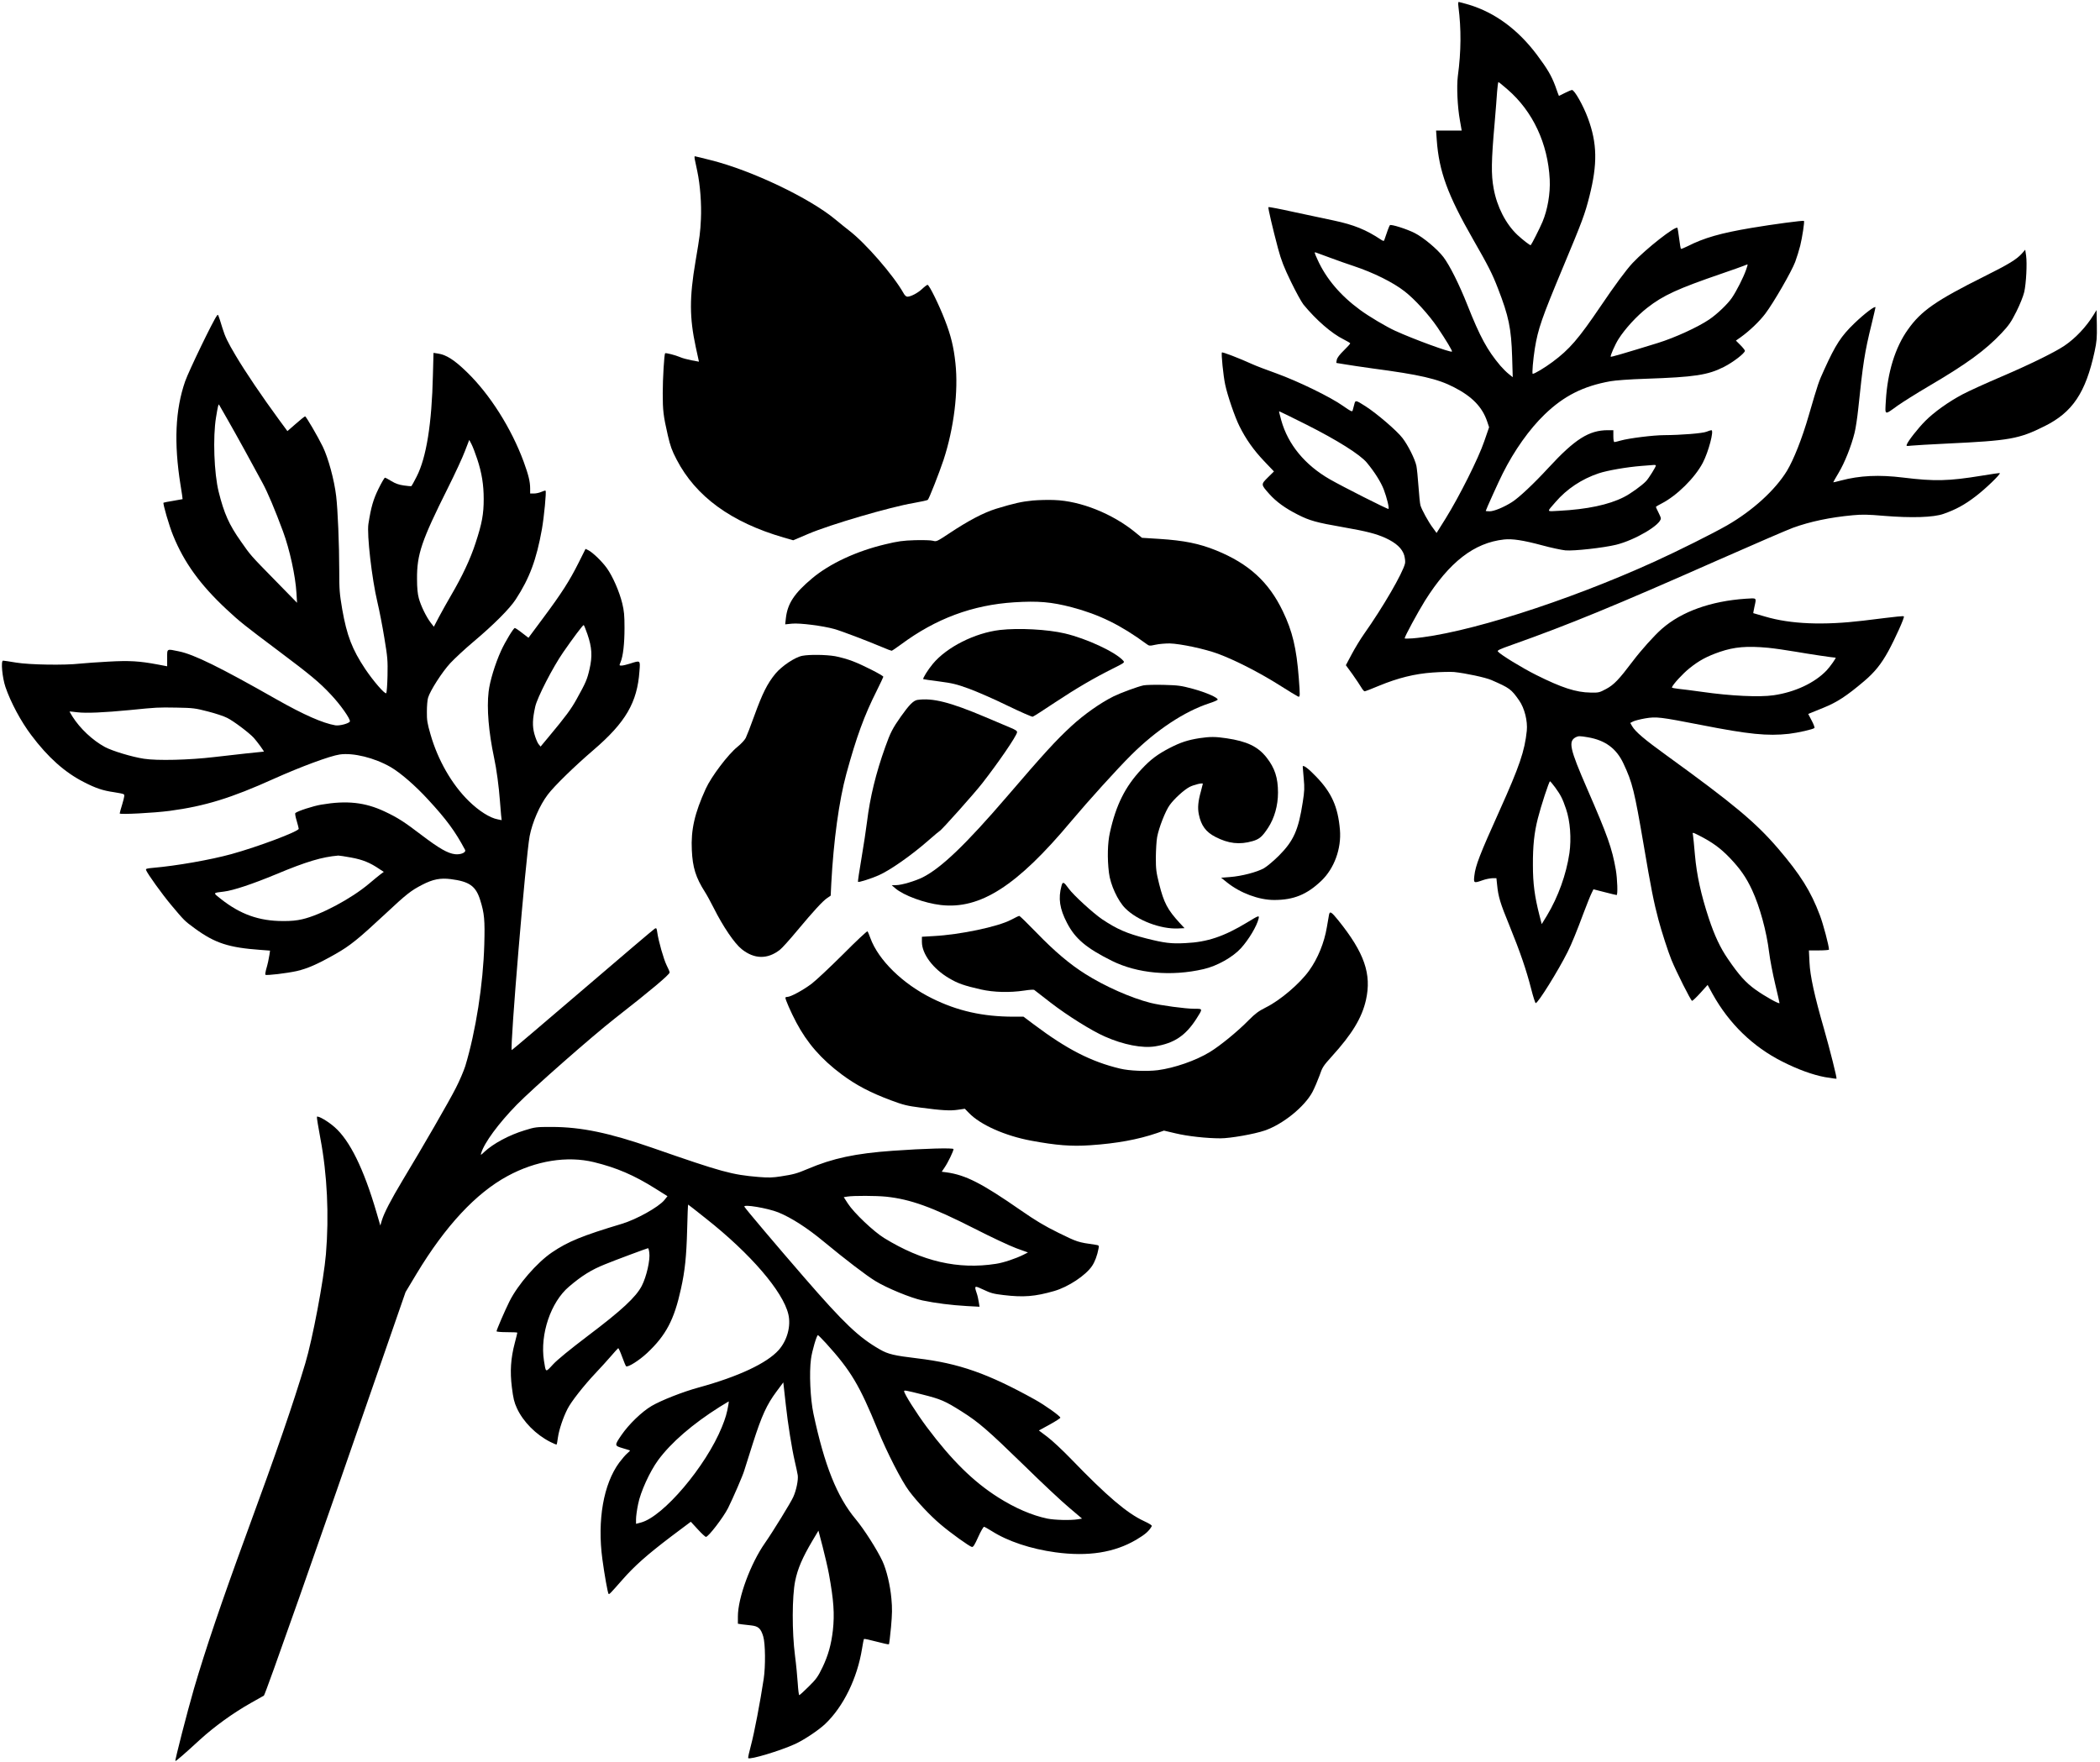 <?xml version="1.0" standalone="no"?>
<!DOCTYPE svg PUBLIC "-//W3C//DTD SVG 20010904//EN"
 "http://www.w3.org/TR/2001/REC-SVG-20010904/DTD/svg10.dtd">
<svg version="1.0" xmlns="http://www.w3.org/2000/svg"
 width="2123pt" height="1782pt" viewBox="0 0 2123 1782"
 preserveAspectRatio="xMidYMid meet">
<g transform="translate(0,1782) scale(0.1,-0.1)"
fill="#000000" stroke="none">
<path d="M14744 17753 c29 -226 28 -451 -6 -703 -13 -106 -4 -309 21 -447 l18
-103 -130 0 -129 0 7 -97 c23 -317 111 -556 367 -1003 153 -267 194 -347 251
-495 110 -283 135 -405 144 -695 l6 -204 -40 32 c-22 17 -60 55 -85 84 -132
156 -206 292 -333 613 -82 207 -178 400 -243 486 -61 80 -203 199 -291 243
-80 41 -240 91 -250 79 -6 -6 -32 -75 -57 -152 -3 -10 -10 -9 -32 5 -151 101
-275 151 -477 194 -82 17 -264 56 -404 86 -139 31 -255 53 -258 50 -6 -6 44
-218 98 -421 33 -121 58 -185 130 -334 49 -101 106 -205 126 -230 128 -156
285 -293 407 -353 36 -18 66 -36 66 -40 0 -5 -29 -37 -65 -72 -43 -42 -67 -74
-71 -95 -4 -17 -5 -31 -3 -31 2 0 41 -7 86 -14 45 -8 169 -26 275 -41 483 -64
662 -105 828 -191 183 -94 285 -199 335 -347 l19 -57 -49 -142 c-58 -171 -251
-556 -390 -780 l-92 -147 -37 51 c-45 59 -113 184 -126 228 -5 17 -14 104 -20
193 -6 89 -16 182 -21 207 -15 69 -84 207 -140 280 -55 73 -260 249 -374 322
-102 65 -103 65 -115 15 -6 -23 -13 -50 -16 -59 -4 -14 -22 -5 -97 48 -127 90
-452 248 -672 328 -99 35 -211 78 -250 96 -125 57 -296 123 -302 116 -9 -8 14
-238 33 -325 23 -110 99 -331 144 -420 66 -133 143 -241 248 -352 l101 -106
-62 -61 c-71 -71 -71 -70 16 -168 70 -78 161 -144 286 -207 119 -61 191 -81
456 -127 240 -42 334 -66 432 -110 108 -50 168 -106 189 -175 8 -31 12 -65 8
-82 -23 -98 -222 -441 -414 -713 -37 -52 -93 -145 -125 -205 l-59 -111 67 -92
c36 -51 76 -111 89 -133 12 -21 27 -39 34 -39 6 0 72 25 145 56 192 79 359
121 544 134 82 6 179 8 215 5 117 -12 317 -55 377 -81 185 -81 200 -91 281
-207 54 -77 87 -208 77 -306 -21 -205 -74 -360 -277 -811 -198 -439 -242 -553
-253 -654 -9 -77 -6 -78 85 -46 30 11 74 19 97 20 l41 0 7 -67 c12 -121 31
-184 125 -413 108 -266 169 -443 219 -638 20 -79 41 -144 46 -145 22 -3 228
328 323 518 40 80 92 207 163 398 33 87 68 175 79 196 l19 39 113 -29 c62 -16
116 -29 121 -29 13 0 8 162 -8 255 -38 218 -82 342 -290 820 -176 405 -193
480 -114 521 27 13 39 13 122 -1 175 -30 288 -113 359 -265 91 -193 111 -277
204 -820 74 -437 103 -584 150 -760 31 -117 98 -324 131 -405 51 -124 197
-415 209 -415 6 0 44 36 84 80 l73 81 51 -93 c167 -300 408 -533 704 -682 160
-81 308 -134 430 -157 63 -11 116 -18 118 -16 6 6 -66 292 -127 506 -96 332
-140 534 -146 669 l-6 122 101 0 c56 0 102 4 102 8 0 38 -58 258 -92 347 -91
242 -195 409 -424 677 -226 263 -450 450 -1124 938 -228 165 -315 239 -350
297 l-19 33 29 15 c16 8 70 22 121 31 114 19 148 15 569 -67 478 -94 668 -113
885 -89 92 11 244 45 258 59 4 4 -8 38 -28 75 l-35 67 32 13 c18 8 74 30 123
50 136 55 233 118 411 269 105 89 172 172 244 303 69 127 166 342 157 351 -7
6 -31 4 -412 -43 -401 -48 -732 -35 -989 41 -66 19 -120 35 -121 35 -2 0 4 28
11 63 21 97 28 90 -88 83 -353 -24 -648 -130 -847 -304 -77 -67 -211 -217
-294 -327 -141 -187 -191 -239 -269 -281 -69 -37 -77 -39 -158 -37 -148 2
-292 49 -550 178 -142 71 -361 205 -387 237 -10 11 16 23 140 67 573 203 1043
396 2082 856 363 160 705 308 760 328 173 63 376 106 605 127 93 9 154 8 315
-6 281 -23 503 -16 603 20 123 43 212 91 323 176 97 73 256 226 246 236 -2 2
-84 -9 -183 -26 -336 -55 -477 -58 -794 -19 -244 30 -438 21 -630 -30 -41 -11
-75 -19 -77 -18 -1 1 24 45 55 97 60 100 128 270 161 405 11 44 27 150 36 235
49 471 65 575 136 864 21 88 39 163 39 168 0 21 -110 -62 -213 -161 -134 -129
-190 -215 -304 -466 -59 -130 -60 -131 -158 -467 -67 -232 -152 -446 -220
-559 -119 -195 -348 -403 -605 -551 -145 -83 -489 -255 -730 -365 -892 -406
-1934 -737 -2452 -778 -43 -3 -78 -3 -78 0 0 19 132 262 205 380 247 393 498
587 800 620 83 9 191 -7 385 -59 91 -25 197 -47 235 -51 85 -8 388 26 514 57
192 48 451 201 451 267 0 7 -11 34 -25 61 -14 27 -25 52 -25 55 0 2 26 18 58
34 154 79 336 259 416 411 58 111 116 330 87 330 -7 0 -28 -7 -48 -15 -40 -17
-258 -34 -428 -35 -109 0 -358 -31 -442 -55 -28 -8 -56 -15 -62 -15 -7 0 -11
23 -11 60 l0 60 -56 0 c-190 0 -332 -90 -598 -378 -150 -163 -300 -304 -371
-349 -82 -52 -181 -93 -225 -93 -22 0 -40 2 -40 4 0 8 133 303 172 379 116
232 270 449 424 597 194 187 390 286 664 335 49 9 198 20 355 25 496 17 631
37 795 121 91 46 210 138 210 162 0 6 -20 32 -45 57 l-46 46 47 33 c92 66 193
163 250 239 84 111 265 425 302 523 17 46 40 120 51 164 21 85 45 244 38 251
-7 7 -314 -34 -533 -71 -309 -52 -477 -100 -644 -185 -34 -17 -64 -29 -67 -26
-3 2 -11 50 -18 106 -7 56 -15 103 -17 106 -22 21 -315 -209 -453 -355 -64
-68 -180 -225 -326 -441 -223 -329 -313 -433 -484 -560 -78 -58 -181 -120
-200 -120 -9 0 4 147 21 255 33 201 69 305 284 820 197 471 222 538 268 720
83 328 79 536 -15 790 -48 130 -136 285 -161 285 -7 0 -40 -14 -72 -30 l-60
-30 -9 22 c-4 13 -18 49 -29 81 -39 103 -78 170 -184 312 -192 256 -424 427
-687 507 -52 15 -99 28 -104 28 -6 0 -7 -19 -3 -47z m496 -837 c257 -222 409
-549 427 -911 7 -141 -22 -307 -73 -428 -30 -70 -108 -224 -119 -236 -5 -5
-80 53 -134 103 -118 111 -208 286 -241 471 -26 139 -24 276 10 660 10 121 22
264 25 318 4 53 10 97 14 97 3 0 44 -33 91 -74z m-1785 -1705 c72 -27 175 -63
230 -81 201 -67 397 -164 515 -256 102 -79 244 -235 332 -364 87 -129 153
-239 147 -245 -13 -12 -388 125 -574 210 -90 41 -267 146 -356 212 -198 145
-343 316 -429 507 -35 77 -36 80 -12 71 9 -4 76 -28 147 -54z m4196 -122 c-25
-72 -95 -211 -142 -280 -43 -63 -147 -163 -229 -219 -115 -78 -349 -185 -520
-238 -340 -105 -472 -143 -476 -139 -8 7 44 124 78 178 68 107 185 234 290
316 162 127 309 194 758 348 102 35 201 70 220 78 19 9 36 14 38 13 1 -2 -6
-27 -17 -57z m-4443 -1563 c310 -156 542 -302 610 -384 78 -94 141 -194 171
-271 32 -85 57 -188 48 -197 -6 -6 -461 224 -592 299 -253 145 -424 353 -492
597 -26 96 -25 90 -18 90 3 0 126 -60 273 -134z m3532 -413 c0 -14 -71 -128
-98 -157 -41 -44 -160 -130 -227 -163 -152 -77 -369 -123 -654 -138 -131 -7
-127 -17 -36 88 115 134 267 234 437 291 87 29 281 63 433 75 61 4 118 9 128
10 9 0 17 -2 17 -6z m1135 -1843 c61 -6 187 -24 280 -40 132 -23 379 -60 402
-60 9 0 -55 -91 -91 -129 -120 -126 -320 -220 -536 -251 -142 -21 -435 -7
-720 34 -96 13 -206 28 -243 31 -37 4 -67 10 -65 15 12 32 109 138 179 194 97
78 176 120 306 165 147 50 273 61 488 41z m-2153 -1412 c57 -79 74 -112 110
-218 42 -123 55 -299 34 -447 -32 -216 -114 -442 -226 -629 l-54 -88 -23 89
c-48 188 -66 320 -66 505 -1 198 13 330 50 475 30 120 113 375 123 375 3 0 27
-28 52 -62z m1451 -484 c136 -69 219 -129 314 -228 107 -112 167 -199 226
-326 78 -169 146 -416 172 -630 9 -74 37 -218 61 -319 24 -101 44 -188 44
-193 0 -15 -149 68 -245 137 -95 68 -165 145 -276 308 -78 113 -136 237 -194
412 -79 240 -122 437 -140 640 -8 99 -18 190 -20 203 -7 28 -6 28 58 -4z"/>
<path d="M7023 16213 c3 -16 15 -71 26 -123 30 -141 44 -336 37 -485 -7 -141
-10 -162 -55 -430 -62 -366 -61 -567 3 -865 l32 -147 -76 14 c-41 8 -93 22
-115 32 -46 20 -144 45 -151 39 -9 -10 -24 -252 -24 -403 0 -177 6 -228 51
-425 26 -112 41 -154 90 -248 194 -373 551 -633 1081 -787 l97 -28 153 65
c220 94 828 272 1065 312 74 13 138 27 143 32 14 15 115 272 159 404 105 321
151 694 120 978 -17 162 -46 280 -105 432 -59 154 -160 360 -177 360 -5 0 -30
-18 -54 -41 -46 -43 -114 -78 -149 -79 -13 0 -28 13 -41 38 -101 179 -385 506
-548 630 -33 26 -96 76 -140 113 -261 217 -846 496 -1257 599 -86 22 -160 40
-164 40 -3 0 -4 -12 -1 -27z"/>
<path d="M20440 15256 c-55 -60 -128 -105 -380 -231 -489 -244 -638 -348 -771
-536 -129 -179 -208 -436 -224 -722 -9 -151 -17 -147 120 -48 50 35 189 123
310 194 387 227 576 365 740 539 75 80 96 111 150 218 37 74 69 155 79 197 20
90 30 288 19 368 l-9 60 -34 -39z"/>
<path d="M21165 14636 c-75 -122 -184 -237 -295 -312 -95 -64 -346 -188 -629
-309 -162 -69 -342 -151 -400 -182 -142 -75 -290 -181 -379 -271 -73 -74 -172
-200 -185 -236 -7 -17 -4 -18 45 -12 29 3 193 13 363 21 633 30 725 46 985
176 282 140 415 338 505 753 22 102 25 138 23 270 l-3 151 -30 -49z"/>
<path d="M2193 14628 c-34 -40 -284 -558 -321 -663 -100 -287 -115 -624 -47
-1049 13 -77 22 -142 21 -143 -1 -1 -43 -8 -95 -17 -51 -8 -95 -17 -98 -19 -8
-9 57 -234 97 -331 111 -274 274 -499 541 -748 133 -124 177 -159 529 -423
317 -238 409 -314 524 -437 97 -102 201 -250 193 -273 -8 -20 -104 -46 -147
-39 -127 22 -318 106 -590 260 -577 328 -839 457 -992 488 -125 26 -118 30
-118 -67 l0 -84 -95 18 c-187 35 -286 41 -500 29 -110 -6 -238 -15 -285 -20
-156 -18 -511 -12 -645 10 -66 11 -126 20 -134 20 -24 0 -8 -171 24 -266 53
-156 158 -351 261 -487 168 -224 338 -376 530 -474 122 -63 194 -87 306 -103
48 -7 92 -16 99 -21 10 -6 6 -28 -14 -97 -15 -49 -27 -92 -27 -97 0 -13 346 5
505 26 358 48 621 129 1055 325 270 121 566 231 664 245 136 20 352 -33 515
-127 101 -59 250 -188 380 -330 184 -199 273 -320 372 -506 15 -27 -42 -52
-102 -45 -73 9 -159 58 -334 191 -180 137 -243 178 -377 241 -198 93 -382 113
-640 69 -80 -13 -240 -65 -262 -85 -5 -4 1 -38 13 -77 11 -39 21 -75 21 -82 0
-27 -412 -182 -680 -256 -214 -59 -560 -119 -792 -139 -66 -6 -76 -9 -71 -23
13 -37 162 -243 252 -351 136 -162 136 -162 241 -239 204 -149 343 -194 667
-217 l93 -7 -6 -42 c-7 -45 -16 -88 -35 -154 -6 -23 -9 -45 -6 -48 9 -10 216
15 316 37 109 25 212 70 395 174 145 83 223 145 500 403 217 203 261 237 373
295 110 57 184 71 290 58 188 -24 253 -70 297 -210 43 -135 49 -205 42 -451
-11 -399 -86 -878 -192 -1229 -15 -47 -57 -147 -95 -221 -66 -131 -330 -589
-539 -935 -118 -197 -186 -328 -209 -403 l-16 -54 -39 134 c-128 438 -269 726
-423 861 -67 59 -166 117 -179 105 -3 -3 13 -102 35 -219 69 -364 89 -777 56
-1171 -22 -259 -135 -859 -209 -1105 -126 -419 -281 -870 -596 -1728 -251
-685 -413 -1164 -529 -1560 -68 -235 -194 -725 -188 -731 4 -5 96 75 248 215
146 133 332 268 514 371 72 40 131 74 133 75 15 12 542 1507 1191 3385 l241
695 111 185 c292 484 600 815 919 988 286 156 604 207 875 141 229 -56 406
-132 622 -268 l121 -76 -32 -40 c-59 -71 -281 -195 -431 -240 -396 -119 -542
-178 -704 -288 -151 -102 -346 -326 -431 -497 -45 -90 -130 -287 -130 -301 0
-5 47 -9 105 -9 58 0 105 -2 105 -5 0 -3 -11 -49 -25 -102 -42 -159 -50 -290
-30 -451 14 -112 23 -150 51 -211 63 -137 193 -268 338 -341 33 -17 61 -28 63
-26 3 2 9 36 14 74 11 76 52 200 97 287 36 72 165 236 282 360 52 55 124 134
159 175 35 41 67 76 71 78 4 1 22 -38 40 -88 18 -50 36 -92 40 -95 19 -12 132
59 212 134 191 179 274 337 342 648 41 183 56 333 63 601 3 138 8 252 10 252
1 0 83 -63 180 -141 451 -356 779 -738 833 -968 28 -119 -11 -264 -98 -362
-119 -133 -406 -268 -807 -378 -162 -44 -382 -131 -477 -187 -99 -58 -230
-185 -305 -294 -72 -106 -72 -108 12 -133 39 -11 72 -22 74 -23 2 -2 -10 -15
-27 -29 -17 -14 -53 -56 -81 -93 -160 -217 -224 -583 -171 -978 21 -155 54
-342 63 -351 7 -6 19 7 137 141 125 143 252 255 494 439 l200 150 70 -76 c39
-43 76 -77 83 -77 25 0 175 196 223 290 50 100 153 338 164 380 4 14 43 138
87 275 90 282 141 393 241 527 l67 90 5 -44 c3 -24 12 -108 21 -188 20 -184
60 -436 90 -565 13 -55 26 -118 30 -141 7 -46 -14 -152 -45 -220 -22 -52 -210
-357 -285 -464 -147 -209 -275 -557 -275 -744 l0 -74 38 -6 c20 -3 63 -8 96
-11 73 -8 98 -31 122 -111 22 -71 24 -303 5 -429 -35 -233 -97 -555 -128 -669
-19 -70 -32 -130 -29 -133 18 -18 324 74 475 143 91 42 238 140 304 203 184
175 324 462 372 760 8 52 17 96 20 99 3 3 59 -9 126 -27 67 -18 123 -30 126
-27 3 3 12 81 21 173 12 136 13 191 4 288 -12 136 -49 291 -91 381 -54 115
-184 320 -271 424 -189 227 -315 544 -426 1065 -32 151 -44 416 -25 554 10 79
58 241 70 241 4 0 40 -37 82 -82 252 -278 338 -423 524 -878 91 -224 241 -517
315 -615 83 -111 214 -250 318 -338 103 -88 293 -224 318 -229 13 -2 28 21 64
102 26 58 53 104 59 102 7 -1 41 -21 77 -43 163 -104 396 -181 644 -215 330
-45 596 -3 817 127 91 54 129 87 157 137 5 8 -19 24 -79 52 -171 79 -374 252
-735 626 -85 88 -194 190 -241 225 l-86 65 108 59 c60 33 109 65 109 70 0 16
-153 125 -255 182 -477 265 -770 368 -1190 418 -234 28 -296 42 -379 90 -214
122 -363 264 -767 730 -280 323 -586 685 -603 713 -17 29 236 -14 343 -57 132
-54 291 -156 461 -297 219 -181 428 -341 520 -397 113 -70 358 -171 475 -196
134 -28 292 -48 449 -57 l129 -7 -8 49 c-4 27 -13 67 -21 89 -26 77 -23 78 70
34 71 -34 100 -42 202 -54 202 -24 317 -15 512 41 142 41 319 158 383 254 28
42 52 105 65 175 6 32 5 33 -33 39 -177 25 -181 27 -371 120 -146 72 -230 123
-382 228 -396 275 -557 357 -752 384 l-47 6 30 45 c32 46 89 164 89 184 0 14
-295 6 -615 -17 -377 -27 -604 -75 -860 -184 -109 -46 -141 -55 -271 -75 -83
-13 -124 -14 -225 -6 -271 23 -365 48 -1074 295 -438 152 -718 210 -1015 211
-159 0 -169 -1 -275 -34 -158 -48 -318 -134 -409 -219 -35 -34 -38 -35 -31
-12 31 105 175 300 359 489 166 169 761 692 996 876 360 281 550 441 550 462
0 8 -13 40 -30 72 -30 60 -83 247 -95 334 -6 42 -8 46 -25 37 -10 -5 -338
-284 -730 -620 -392 -336 -714 -609 -716 -608 -20 21 141 1946 181 2164 27
139 101 311 183 419 67 89 275 291 463 452 324 278 442 480 464 796 9 113 11
111 -95 77 -34 -11 -73 -20 -86 -20 -24 0 -24 1 -10 34 26 62 40 188 40 346 0
129 -4 171 -23 250 -30 121 -96 271 -154 353 -49 69 -142 159 -188 183 l-29
14 -71 -142 c-92 -183 -170 -305 -356 -555 l-150 -202 -64 49 c-35 28 -69 50
-74 50 -13 0 -96 -136 -139 -230 -60 -132 -114 -308 -126 -415 -20 -167 1
-411 55 -665 25 -115 49 -294 60 -445 3 -44 8 -104 11 -134 l6 -54 -39 8 c-79
14 -191 85 -293 185 -172 168 -313 415 -387 673 -33 114 -38 145 -37 232 0 55
5 118 12 140 20 70 143 262 225 350 43 46 148 144 235 217 202 170 365 333
426 427 140 214 210 403 265 711 22 125 46 378 37 388 -4 3 -22 -2 -41 -11
-20 -9 -54 -17 -75 -17 l-40 0 0 50 c0 70 -16 135 -65 270 -125 339 -341 681
-574 907 -125 122 -209 176 -292 188 l-46 7 -6 -224 c-11 -492 -66 -834 -164
-1026 -26 -51 -50 -95 -53 -97 -4 -2 -38 0 -76 6 -50 7 -85 19 -126 44 -31 19
-60 35 -66 35 -5 0 -35 -51 -65 -112 -53 -109 -75 -183 -102 -355 -17 -106 35
-558 91 -792 19 -80 51 -243 70 -361 33 -198 35 -228 32 -382 -2 -93 -8 -172
-13 -177 -13 -13 -130 122 -212 244 -132 198 -186 338 -233 605 -27 160 -30
196 -30 395 0 256 -15 617 -31 748 -19 164 -80 387 -136 502 -50 102 -168 305
-178 305 -5 0 -48 -34 -94 -75 l-85 -74 -86 117 c-170 232 -338 480 -437 647
-81 136 -107 191 -133 275 -47 152 -44 145 -57 128z m112 -1058 c83 -145 253
-454 350 -635 51 -94 125 -269 206 -488 67 -181 126 -450 136 -622 l6 -100
-220 225 c-255 260 -248 253 -348 396 -119 168 -170 283 -224 500 -47 188 -60
554 -27 754 18 110 24 135 30 129 2 -2 43 -74 91 -159z m2519 -390 c47 -142
66 -261 66 -406 0 -152 -17 -246 -82 -444 -53 -163 -134 -335 -248 -530 -37
-63 -91 -160 -121 -216 l-53 -101 -32 41 c-45 59 -100 172 -120 247 -12 44
-18 104 -18 194 -2 249 45 387 312 921 71 142 149 310 172 372 l44 114 23 -44
c12 -23 38 -90 57 -148z m1115 -1774 c45 -131 51 -221 21 -351 -24 -105 -37
-136 -131 -305 -56 -101 -108 -172 -284 -383 l-80 -96 -22 27 c-11 15 -30 61
-41 102 -21 79 -19 149 9 275 20 91 178 399 283 550 101 146 197 274 207 275
3 0 20 -42 38 -94z m-3837 -780 c75 -19 163 -48 195 -65 65 -32 221 -150 269
-202 35 -39 108 -139 101 -139 -13 0 -306 -32 -502 -55 -253 -30 -576 -38
-710 -17 -120 18 -321 79 -395 119 -125 68 -251 187 -327 307 -17 28 -31 51
-30 52 1 1 36 -3 77 -8 91 -11 270 -3 530 22 283 28 279 28 475 25 168 -3 189
-6 317 -39z m1448 -1477 c116 -21 192 -52 287 -117 l43 -28 -33 -24 c-17 -13
-70 -56 -117 -96 -179 -151 -490 -317 -675 -359 -54 -13 -118 -19 -195 -18
-241 0 -431 68 -628 224 -81 64 -83 60 33 74 92 11 288 76 526 175 306 128
464 175 629 189 9 0 67 -8 130 -20z m5408 -3429 c247 -26 465 -105 892 -322
168 -86 358 -175 423 -199 l119 -43 -45 -23 c-78 -39 -203 -81 -278 -92 -383
-60 -746 24 -1131 261 -106 65 -306 255 -366 348 l-42 65 37 6 c62 10 291 9
391 -1z m-2394 -565 c11 -72 -28 -244 -76 -337 -59 -113 -200 -245 -546 -506
-180 -137 -307 -240 -351 -288 -78 -84 -72 -86 -92 38 -41 267 69 592 253 748
129 110 226 171 364 226 94 39 425 162 435 163 4 1 10 -19 13 -44z m2760
-1435 c187 -47 229 -65 397 -171 174 -110 263 -187 634 -548 175 -172 379
-363 452 -424 l132 -112 -42 -7 c-75 -12 -234 -8 -309 7 -155 32 -328 107
-498 215 -250 159 -468 373 -721 711 -105 141 -229 337 -229 363 0 11 25 6
184 -34z m-1960 -102 c-14 -84 -30 -139 -66 -227 -161 -397 -593 -907 -819
-966 l-49 -13 0 48 c0 26 9 94 21 151 24 124 118 329 201 443 131 179 350 368
623 540 50 30 91 56 92 56 1 0 0 -15 -3 -32z m1016 -1713 c49 -269 58 -405 40
-570 -17 -145 -47 -252 -104 -372 -48 -99 -64 -121 -141 -197 -47 -47 -90 -86
-95 -86 -4 0 -11 53 -15 118 -4 64 -16 191 -28 282 -31 240 -30 598 2 755 25
123 73 235 173 404 l62 104 43 -164 c23 -90 52 -213 63 -274z"/>
<path d="M10440 12759 c-112 -11 -188 -28 -369 -83 -128 -40 -281 -120 -479
-252 -120 -79 -125 -82 -160 -72 -20 6 -100 8 -182 6 -123 -4 -169 -10 -302
-42 -290 -69 -559 -194 -738 -344 -179 -150 -248 -254 -265 -401 l-7 -64 68 7
c80 8 313 -22 428 -54 72 -20 332 -119 486 -184 46 -20 89 -36 94 -36 5 0 47
29 95 64 352 261 722 399 1145 426 241 15 374 4 581 -50 277 -73 497 -181 755
-371 28 -21 32 -21 92 -8 35 8 99 13 143 13 109 -3 355 -55 490 -105 174 -65
414 -188 610 -311 99 -63 188 -117 198 -121 21 -8 21 5 7 189 -23 299 -64 472
-161 673 -142 297 -345 482 -675 616 -171 69 -323 100 -574 116 l-175 11 -70
57 c-229 187 -551 316 -815 325 -63 3 -162 0 -220 -5z"/>
<path d="M10108 11450 c-253 -30 -537 -173 -678 -343 -49 -59 -104 -147 -96
-154 2 -2 73 -12 159 -23 135 -18 175 -27 304 -74 81 -30 256 -106 388 -171
132 -64 247 -114 255 -112 9 2 110 67 225 144 216 143 395 248 594 347 111 56
113 57 95 77 -79 87 -368 222 -589 274 -173 41 -467 57 -657 35z"/>
<path d="M8111 11189 c-74 -14 -207 -103 -272 -181 -82 -100 -131 -198 -215
-430 -36 -101 -75 -200 -85 -220 -11 -21 -48 -61 -83 -89 -95 -76 -265 -301
-321 -424 -113 -248 -151 -416 -141 -620 8 -177 40 -278 132 -423 19 -29 59
-103 90 -164 93 -186 209 -357 282 -415 127 -102 262 -105 387 -6 20 15 99
102 174 193 168 201 258 299 304 330 l35 24 6 125 c23 430 78 834 152 1106
102 373 181 590 308 842 36 73 66 136 66 140 0 13 -210 120 -308 157 -51 20
-131 42 -179 51 -94 16 -260 18 -332 4z"/>
<path d="M11560 10890 c-60 -13 -231 -76 -302 -111 -136 -68 -296 -181 -427
-301 -156 -144 -277 -276 -656 -718 -410 -477 -658 -715 -845 -810 -75 -38
-216 -80 -271 -80 l-44 -1 35 -30 c84 -73 296 -151 461 -170 399 -46 772 194
1317 846 173 206 466 530 610 673 253 251 535 438 788 521 44 14 82 31 84 36
6 20 -118 74 -250 110 -122 33 -150 36 -295 40 -88 2 -180 0 -205 -5z"/>
<path d="M9275 10743 c-40 -6 -83 -49 -166 -166 -84 -119 -108 -165 -159 -309
-95 -265 -154 -507 -185 -758 -9 -74 -34 -240 -56 -369 -22 -128 -38 -235 -35
-238 7 -7 139 35 210 67 117 52 332 203 504 354 57 50 107 92 112 94 17 6 350
379 430 482 163 209 344 473 352 515 2 14 -14 25 -67 47 -38 16 -155 66 -260
110 -350 148 -527 193 -680 171z"/>
<path d="M12125 10356 c-118 -19 -189 -42 -298 -98 -124 -64 -196 -118 -287
-216 -165 -176 -258 -362 -319 -639 -24 -105 -28 -262 -10 -408 14 -120 90
-285 166 -360 122 -122 357 -211 533 -203 l65 3 -51 55 c-121 132 -158 203
-205 390 -30 120 -34 150 -34 270 1 74 6 167 13 205 17 95 85 268 128 326 48
66 147 155 202 183 44 22 132 43 132 31 0 -3 -9 -36 -19 -75 -29 -103 -35
-169 -21 -236 23 -111 71 -177 167 -226 131 -68 245 -81 376 -43 69 20 98 45
157 135 64 98 100 225 100 355 0 151 -32 249 -116 356 -87 110 -196 163 -404
194 -112 17 -167 17 -275 1z"/>
<path d="M13170 10068 c0 -7 5 -61 10 -120 9 -93 8 -126 -10 -240 -43 -280
-92 -390 -240 -539 -52 -52 -121 -110 -152 -128 -72 -40 -226 -80 -343 -89
l-90 -7 60 -48 c134 -107 321 -177 476 -177 197 0 330 54 477 194 131 125 204
326 188 516 -20 232 -83 374 -240 537 -78 82 -136 125 -136 101z"/>
<path d="M10731 8862 c-34 -126 -19 -230 56 -374 82 -159 194 -254 453 -383
257 -128 601 -160 928 -84 136 31 295 121 377 211 81 89 161 225 179 300 8 35
1 32 -114 -38 -236 -143 -404 -200 -625 -210 -146 -8 -214 1 -400 48 -195 50
-291 92 -443 193 -90 61 -290 244 -337 309 -51 71 -62 75 -74 28z"/>
<path d="M13436 8572 c-3 -15 -13 -72 -22 -127 -26 -156 -91 -317 -180 -440
-93 -130 -291 -299 -434 -370 -77 -39 -108 -62 -175 -129 -108 -111 -291 -261
-395 -324 -143 -87 -358 -161 -525 -183 -113 -14 -288 -7 -382 16 -293 70
-538 196 -872 447 l-104 78 -101 0 c-309 0 -567 58 -823 185 -296 146 -543
387 -624 610 -12 33 -25 64 -29 68 -4 5 -115 -99 -246 -231 -132 -131 -275
-266 -319 -299 -86 -65 -212 -133 -245 -133 -11 0 -20 -4 -20 -8 0 -20 54
-144 110 -250 110 -208 252 -371 458 -525 146 -109 291 -185 500 -263 123 -46
163 -56 295 -73 219 -29 303 -34 382 -22 l69 10 41 -42 c115 -120 366 -232
631 -281 253 -47 407 -59 594 -46 270 18 485 58 676 123 l71 25 119 -28 c121
-29 313 -50 452 -50 100 0 344 43 448 79 184 63 402 240 482 389 22 42 54 118
72 167 28 83 38 98 121 190 209 230 307 393 348 573 59 263 -15 478 -281 808
-68 84 -84 94 -92 56z"/>
<path d="M10220 8519 c-131 -69 -513 -150 -782 -164 l-118 -7 0 -52 c0 -122
113 -273 276 -368 87 -52 154 -75 322 -113 129 -29 290 -33 437 -11 50 8 95
11 100 7 6 -4 80 -62 165 -128 168 -130 415 -285 550 -344 187 -83 379 -120
508 -99 192 31 307 108 416 277 67 106 68 103 -19 103 -91 0 -342 34 -445 60
-197 50 -463 168 -660 293 -157 99 -310 229 -488 413 -93 96 -173 174 -178
173 -5 0 -43 -18 -84 -40z"/>
</g>
</svg>
